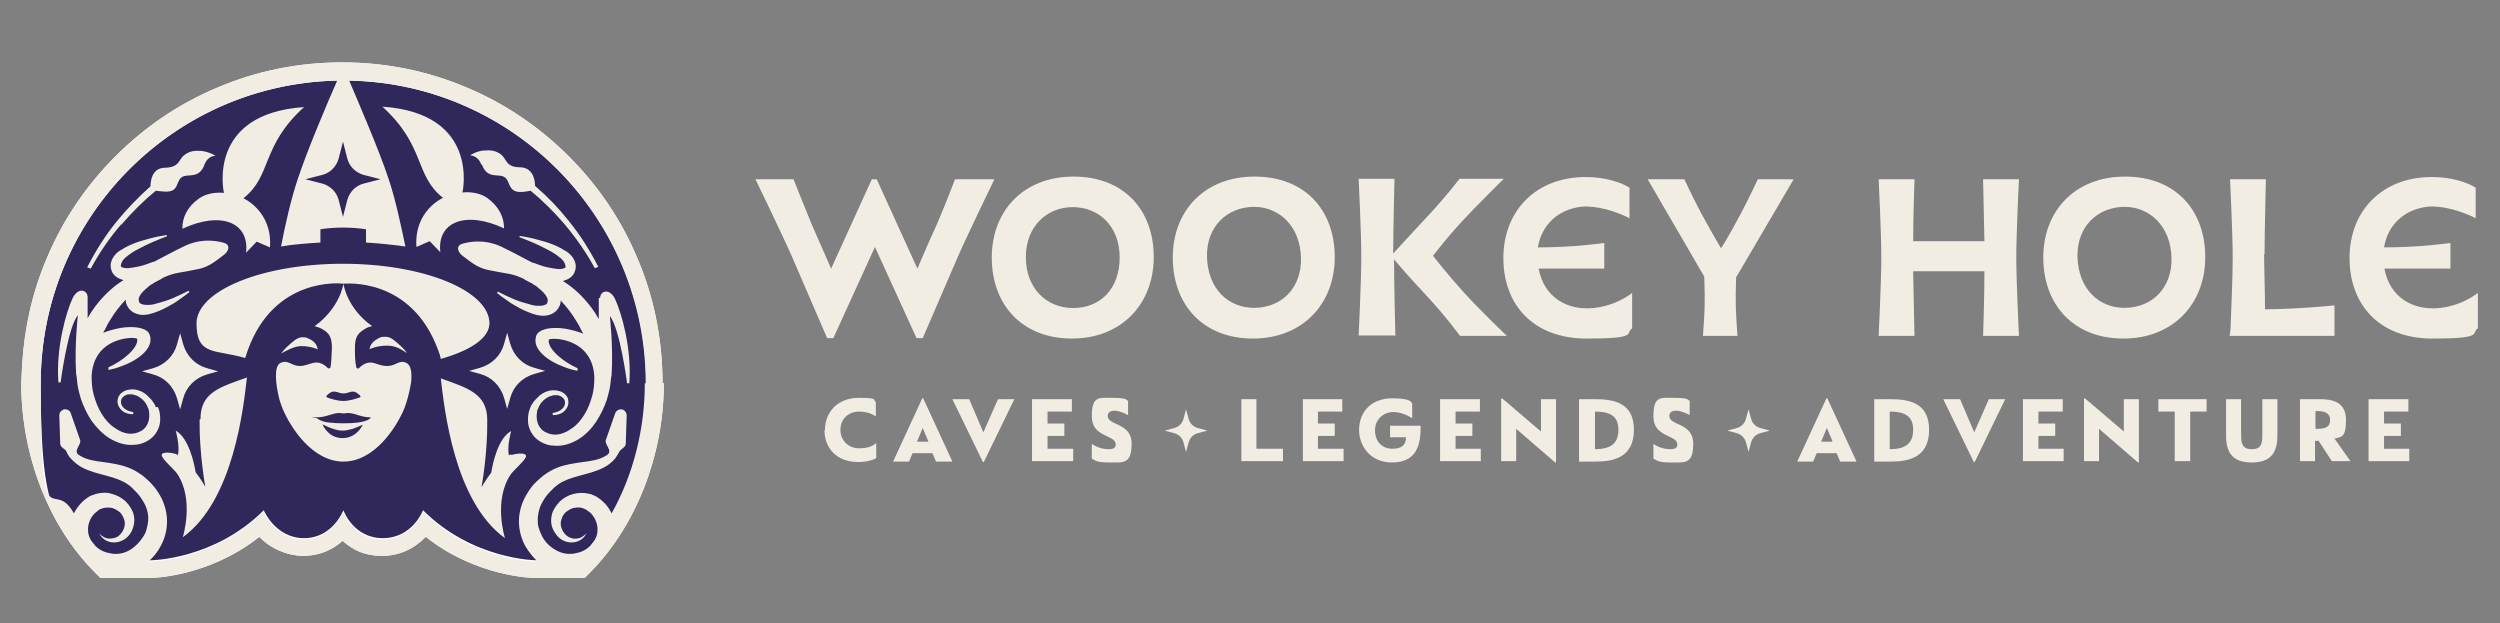 <?xml version="1.0" encoding="UTF-8"?>
<svg id="Layer_1" xmlns="http://www.w3.org/2000/svg" version="1.1" viewBox="0 0 564.9 140.8">
  <rect x="0" y="0" width="564.9" height="140.8" fill="#808080" stroke="none"/>
  <!-- Generator: Adobe Illustrator 29.1.0, SVG Export Plug-In . SVG Version: 2.1.0 Build 142)  -->
  <defs>
    <style>
      .st0 {
        fill: #f2ede3;
      }

      .st1 {
        fill: #fff;
      }

      .st2 {
        fill: #30285a;
      }
    </style>
  </defs>
  <path class="st1" d="M150,86.6c0,16.3-6.3,32.3-16.7,42.8l-1.2,1.2h-11.1c-.6,0-13.3-.2-24.8-9.3-2.7,2.8-6.1,4.3-9.9,4.3s-6.4-1.2-8.9-3.4c-2.4,2.2-5.5,3.4-8.9,3.4s-7.2-1.5-9.9-4.3c-11.5,9.1-24.2,9.3-24.8,9.3h-11.1l-1.2-1.2c-10.5-10.5-16.7-26.5-16.7-42.8l.2-4.1c.5-8.4,2.3-16.5,5.6-24.2,3.6-8.6,8.9-16.4,15.5-23,6.7-6.7,14.4-11.9,23-15.5,8.9-3.8,18.4-5.7,28.2-5.7s19.3,1.9,28.2,5.7c8.6,3.6,16.4,8.9,23,15.5,6.7,6.7,11.9,14.4,15.5,23,3.8,8.9,5.7,18.4,5.7,28.2"/>
  <path class="st2" d="M77.6,18.2c-37.8,0-68.4,30.6-68.4,68.4s5.5,30,15.5,40h9.4s14.3-.1,25.5-11.3c0,0,2.6,6.3,9.1,6.3s8.9-6.3,8.9-6.3c0,0,2.2,6.3,8.9,6.3s9.1-6.3,9.1-6.3c11.2,11.2,25.5,11.3,25.5,11.3h9.4c10-10,15.5-25,15.5-40,0-37.8-30.6-68.4-68.4-68.4"/>
  <path class="st0" d="M35.7,92c.4.9.5,1.8.5,2.8,0,1-.3,2-.8,2.8-.5.9-1.3,1.6-2.2,2.1-.9.5-1.9.8-2.9.8-2,.2-4-.5-5.6-1.5-1.6-1-2.9-2.4-4-3.9-1-1.5-1.8-3.2-2.4-4.9-.4-1.4-.8-2.8-.9-4.3,0-.3-.1-.8-.2-1.4-.4-6.5.4-13.3.4-13.3-2.3,2.8-3.9,15.2-3.9,15.2h-.5c-.6-7.6,1.7-15.8,3.2-19,1.2-2.5,3.3-2,3.4-.3,0,.6,0,2.6,0,4.8.5-.9,1-1.7,1.6-2.5,1.8-2.4,3.9-4.5,6.5-6.1-.6-.2-1.2-.4-1.7-.8-.4-.3-.7-.7-.9-1.1-.2-.5-.3-.9-.3-1.4,0-1,.5-1.8.9-2.3.5-.6,1-1,1.6-1.3,1.1-.7,2.2-1.2,3.3-1.6,1.1-.4,2.3-.7,3.4-1,1.1-.3,2.3-.5,3.5-.7v.3c-2.1.8-4.3,1.7-6.3,2.8-1,.5-2,1.1-2.8,1.8-.4.3-.8.7-1,1.1-.2.4-.3.7-.3.9,0,.1,0,.3.1.3,0,0,.1,0,.2.1.2.1.6.2,1,.2.8,0,1.8-.2,2.8-.4,1-.2,2-.6,3.1-1,.2,0,.4-.1.6-.2,2.1-1.1,4.5-2.4,6-3.1,3.7-2,7.3-1.7,9.6-1,1.3.4,1.1,1.7,0,2.6-1.5,1.1-3.3,2.8-5.9,3.3-4.2.9-5.1.7-7.6,1.8-.2.1-.5.2-.7.4-.6.3-1.1.6-1.7.9-.2.2-.5.3-.8.5s-.4.3-.6.5c-.4.3-.7.6-1.1,1-.3.3-.6.7-.8,1.1s-.2.8-.1,1.1c0,.2.2.5.6.6.4.2,1,.2,1.5.2.6,0,1.2-.1,1.8-.3,1.2-.3,2.5-.7,3.7-1.2,1.2-.5,2.4-1.1,3.6-1.7l.2.3c-1.1.9-2.2,1.6-3.3,2.4-1.2.7-2.4,1.4-3.7,1.9-.7.3-1.3.5-2.1.7-.7.1-1.5.3-2.5,0-.9-.2-1.9-.8-2.4-1.8-.3-.5-.4-1-.4-1.5-1.3,1.4-2.5,2.9-3.5,4.6-.4.6-.8,1.3-1.1,2-.2.3-.3.6-.5.9,1-.4,2.3-.8,3.9-1.1,3.7-.6,6.2.2,6.6,1.5,1.2,3.2-3,6-6.5,7.2-1,.4-1.9.6-2.8.8v-.6c3-1.3,6.8-4.3,6.5-6.4,0-.6-9.9-.8-10.3,8.4,0,1.5.1,2.9.5,4.3.4,1.4.9,2.8,1.7,4.1.8,1.3,1.7,2.4,2.9,3.2,1.1.8,2.4,1.4,3.7,1.4.7,0,1.3-.1,1.9-.4.6-.2,1.1-.6,1.5-1.1.8-1,1-2.5.7-3.9,0-.2-.1-.3-.2-.5s-.1-.3-.2-.5-.2-.3-.3-.5c-.1-.2-.2-.3-.3-.4-.5-.6-1.1-1-1.7-1.3-.3-.1-.7-.2-1-.3-.3,0-.7,0-1,0-.7.2-1.3.6-1.5,1.2-.2.6,0,1.4.6,1.9.5.5,1.3.8,2.1.9v.5c-.9,0-1.8-.2-2.5-.8-.7-.6-1.2-1.5-1-2.6.1-.5.4-1,.7-1.3.4-.3.8-.6,1.2-.7.9-.3,1.9-.3,2.8,0,.9.3,1.7.8,2.3,1.5.2.2.3.3.5.5.2.2.3.4.4.5.1.2.3.4.4.6s.2.4.3.7M40.7,75.3l-.7,2.5c-.7,2.6-2.7,4.6-5.4,5.4l-2.5.7,2.5.7c2.6.7,4.6,2.7,5.4,5.4l.7,2.5.7-2.5c.7-2.6,2.7-4.6,5.4-5.4l2.5-.7-2.5-.7c-2.6-.7-4.6-2.7-5.4-5.4l-.7-2.5ZM27.5,50.7c2.3-2.7,4.9-5.3,7.7-7.6h0c1.2.1,3,.5,4-.2,1.2-.9.8-2.6,2.4-3.1,1.4-.4,3.5.4,4.6-2.6.8-2.1,2.5-2,2.5-2,0,0-1.4-.9-3.2-1.1-1.5-.1-2.6,0-3.8.9-1.4,1-1,2.8-4.4,2.9-3.1,0-3.3,3.3-3.3,4.2-2.7,2.4-5.3,5.1-7.6,7.9-2.6,3.2-4.8,6.7-6.7,10.4l.8.3c1.9-3.5,4.2-6.9,6.8-9.9M100.1,44.7s-6.6,2.9-6,11.1l3-1.3,2.4,2.5c-.8-6.8,5.6-9.5,14.4-5.4,0-2.7-1.3-5-3.7-6.8-2.5-1.8-5.7-1.3-5.7-1.3,0,0,4.1-17.9-18.1-19.4,9.8,8.9,7.2,15.5,13.7,20.6M108.9,37.2c1.1,3,3.2,2.2,4.6,2.6,1.6.5,1.2,2.1,2.4,3.1,1,.8,2.8.4,4,.2h0c2.8,2.3,5.3,4.8,7.7,7.6,2.6,3.1,4.9,6.4,6.8,9.9l.8-.3c-1.9-3.7-4.1-7.2-6.7-10.4-2.3-2.9-4.8-5.5-7.6-7.9,0-.8-.2-4.1-3.3-4.2-3.4,0-3-1.8-4.4-2.9-1.2-.9-2.3-1-3.8-.9-1.7.1-3.2,1.1-3.2,1.1,0,0,1.8,0,2.5,2M45.1,94.8c-.1,7.7,1.3,15.2,1.3,15.2,0,0-.9-1.6-2.2-3.3-.3-1.9-1.5-7.7-4.5-9.4,0,0,1,3.5.5,5.5-.1,0-.3-.1-.4-.2-1.3-.4-3.7-.6-3.2.5.5,1.1,2.6,2.8,3.4,3.9,4,5.9,1.3,14.4,1.3,14.4,11.5-8.3,13.7-29.3,14.5-36.1-6.2,2.2-10.5,3.4-10.5,9.4M106,83.8l2.5.7c2.6.7,4.6,2.7,5.4,5.4l.7,2.5.7-2.5c.7-2.6,2.7-4.6,5.4-5.4l2.5-.7-2.5-.7c-2.6-.7-4.6-2.7-5.4-5.4l-.7-2.5-.7,2.5c-.7,2.6-2.7,4.6-5.4,5.4l-2.5.7ZM44.9,44.9c-2.5,1.8-3.7,4.1-3.7,6.8,8.8-4.1,15.2-1.4,14.4,5.4l2.4-2.5,3,1.3c.6-8.2-6-11.1-6-11.1,6.5-5.1,3.9-11.7,13.7-20.6-22.2,1.5-18.1,19.4-18.1,19.4,0,0-3.2-.5-5.7,1.3M115.4,102.7c-.1,0-.2,0-.4.2-.5-2,.5-5.5.5-5.5-3,1.6-4.2,7.5-4.5,9.4-1.3,1.7-2.2,3.3-2.2,3.3,0,0,1.4-7.6,1.3-15.2,0-5.9-4.3-7.2-10.5-9.4.8,6.8,3,27.8,14.5,36.1,0,0-2.7-8.5,1.3-14.4.8-1.1,2.9-2.8,3.4-3.9.5-1.1-1.9-.9-3.2-.5M150,86.6c0,16.3-6.3,32.3-16.7,42.8l-1.2,1.2h-11.1c-.6,0-13.3-.2-24.8-9.3-2.7,2.8-6.1,4.3-9.9,4.3s-6.4-1.2-8.9-3.4c-2.4,2.2-5.5,3.4-8.9,3.4s-7.2-1.5-9.9-4.3c-11.5,9.1-24.2,9.3-24.8,9.3h-11.1l-1.2-1.2c-10.5-10.5-16.7-26.5-16.7-42.8l.2-4.1c.5-8.4,2.3-16.5,5.6-24.2,3.6-8.6,8.9-16.4,15.5-23s14.4-11.9,23-15.5c8.9-3.8,18.4-5.7,28.2-5.7s19.3,1.9,28.2,5.7c8.6,3.6,16.4,8.9,23,15.5,6.7,6.7,11.9,14.4,15.5,23,3.8,8.9,5.7,18.4,5.7,28.2M76.5,35.9c-.5,1.7-1.8,3.1-3.6,3.6l-3.9,1,3.9,1c1.7.5,3.1,1.8,3.6,3.6l1,3.9,1-3.9c.5-1.7,1.8-3.1,3.6-3.6l3.9-1-3.9-1c-1.7-.5-3.1-1.8-3.6-3.6l-1-3.9-1,3.9ZM145.9,86.6h0c0-37.3-29.9-67.7-67-68.4,1.9,4.5,6.8,15.8,8.9,22.2,1.5,4.4,2.8,10.5,3.8,15.3-2.8-.4-5.8-.7-8.9-.9v-3c-3.4-.5-6.9-.5-10.3,0v3c-3.1.2-6.1.4-8.9.9.9-4.7,2.3-10.9,3.8-15.3,2.1-6.4,6.9-17.7,8.9-22.2-37.1.8-67,31.1-67,68.4s2.6,20.6,7.5,29.4c.5-1,1.1-1.8,1.9-2.6.4-.4.9-.8,1.4-1.1.3-.2.5-.3.8-.4.3-.1.6-.2.9-.3,1.2-.3,2.4-.4,3.6,0,1.2.3,2.2.9,3.1,1.7.4.4.8.9,1.1,1.4.3.5.6,1.1.7,1.6.3,1.2.1,2.4-.3,3.4s-1.2,1.9-2.2,2.4c-1,.5-2.1.6-3.1.3-1-.3-1.8-1.1-2.2-1.9.6.7,1.5,1.2,2.3,1.2.8,0,1.7-.2,2.2-.7.6-.5,1-1.2,1.2-1.9s.1-1.5-.2-2.1c-.1-.3-.3-.6-.5-.9-.2-.3-.5-.5-.8-.7-.6-.4-1.2-.7-1.9-.7-.7,0-1.3,0-1.9.3-.2,0-.3.1-.4.2-.1,0-.3.2-.4.3-.3.2-.5.4-.8.7-.9,1-1.4,2.4-1.3,3.7,0,.7.2,1.3.5,1.9.1.2.2.4.4.6.1.1.2.3.3.4.2.2.3.4.5.6,1,1,2.3,1.5,3.7,1.7,1.4.2,2.8-.1,4-.8,1.2-.7,2.3-1.8,3.1-3.1.4-.6.7-1.3.8-2,.2-.7.3-1.4.3-2.1,0-1.4-.5-2.9-1.4-4.2-.4-.7-.9-1.3-1.5-1.9-.3-.3-.6-.6-.9-.9-.3-.3-.6-.5-.9-.7-1.3-.9-2.9-1.4-4.7-1.9-1.8-.5-3.7-.9-5.6-1.9-.9-.5-1.8-1.2-2.5-2-.5-.5-.8-1.1-1.1-1.8-.2-.2-.4-.3-.6-.5-.4-.3-.7-.6-.7-1.1l-.2-6.3c0-.7.4-1.2,1.1-1.4.6-.1,1.3.2,1.5.9l2.1,6c.2.5-.2,1.1-.5,1.7-.3.6-.5,1.2.2,1.7.5.3,1,.6,1.6.8,1.6.6,3.4.7,5.3,1,1.9.3,3.9.7,5.9,1.8.5.3.9.6,1.4.9.4.3.8.6,1.2,1,.8.7,1.5,1.5,2.1,2.3.6.9,1.2,1.8,1.6,2.9.4,1,.7,2.2.8,3.3.2,2.3-.3,4.6-1.4,6.6-.7,1.3-1.6,2.5-2.8,3.5h.5s14.3-.1,25.5-11.3c0,0,2.6,6.3,9.1,6.3s8.9-6.3,8.9-6.3c0,0,2.2,6.3,8.9,6.3s9.1-6.3,9.1-6.3c11.2,11.2,25.5,11.3,25.5,11.3h.5c-1.1-1-2-2.2-2.8-3.5-1.1-2-1.6-4.3-1.4-6.6.1-1.1.4-2.3.8-3.3.4-1,1-2,1.6-2.9.6-.9,1.4-1.7,2.1-2.3.4-.4.8-.7,1.2-1,.4-.3.9-.6,1.4-.9,1.9-1.1,4-1.5,5.9-1.8,1.9-.3,3.7-.4,5.3-1,.6-.2,1.1-.5,1.6-.8.7-.5.5-1.1.2-1.7-.3-.6-.7-1.2-.5-1.7l2.1-6c.2-.6.9-1,1.5-.9s1.1.7,1.1,1.4l-.2,6.3c0,.5-.3.8-.7,1.1-.2.2-.4.3-.6.5-.3.6-.7,1.2-1.1,1.8-.7.8-1.5,1.5-2.5,2-1.9,1-3.8,1.4-5.6,1.9-1.8.5-3.4,1-4.7,1.9-.3.2-.6.5-.9.7-.3.3-.6.6-.9.9-.6.6-1.1,1.2-1.5,1.9-.9,1.3-1.3,2.8-1.4,4.2,0,.7,0,1.4.2,2.1s.5,1.4.8,2c.7,1.3,1.8,2.4,3.1,3.1,1.2.7,2.6,1,4,.8,1.4-.2,2.7-.7,3.7-1.7.2-.2.4-.4.5-.6l.3-.4c.2-.2.3-.4.4-.6.3-.6.5-1.2.5-1.9.1-1.3-.4-2.7-1.3-3.7-.2-.3-.5-.5-.8-.7-.1-.1-.3-.2-.4-.3-.1,0-.3-.2-.4-.2-.6-.3-1.3-.4-1.9-.3-.7,0-1.3.3-1.9.7-.3.2-.6.4-.8.7-.2.3-.4.5-.5.9-.3.6-.4,1.4-.2,2.1.2.7.6,1.4,1.2,1.9.6.5,1.4.8,2.2.7.8,0,1.7-.5,2.3-1.2-.4.9-1.2,1.6-2.2,1.9-1,.3-2.1.2-3.1-.3-1-.5-1.7-1.4-2.2-2.4-.5-1-.6-2.2-.3-3.4.1-.6.4-1.1.7-1.6.3-.5.7-.9,1.1-1.4.9-.8,1.9-1.4,3.1-1.7,1.2-.3,2.4-.3,3.6,0,.3,0,.6.2.9.3.3.1.6.3.8.4.5.3,1,.7,1.4,1.1.8.7,1.4,1.6,1.9,2.6,4.9-8.7,7.5-19.1,7.5-29.4M135.3,67.3c0,.6,0,2.6,0,4.8-.5-.9-1-1.7-1.6-2.5-1.8-2.4-3.9-4.5-6.5-6.1.6-.2,1.2-.4,1.7-.8.4-.3.7-.7.9-1.1.2-.5.3-.9.3-1.4,0-1-.5-1.8-.9-2.3-.5-.6-1-1-1.6-1.3-1.1-.7-2.2-1.2-3.3-1.6-1.1-.4-2.3-.7-3.4-1-1.1-.3-2.3-.5-3.5-.7v.3c2.1.8,4.3,1.7,6.3,2.8,1,.5,2,1.1,2.8,1.8.4.3.8.7,1,1.1.2.4.3.7.3.9,0,.1,0,.3-.1.3,0,0-.1,0-.2.1-.2.1-.6.2-1,.2-.8,0-1.8-.2-2.8-.4-1-.2-2-.6-3.1-1-.2,0-.4-.1-.6-.2-2.1-1.1-4.5-2.4-6-3.1-3.7-2-7.3-1.7-9.6-1-1.3.4-1.1,1.7,0,2.6,1.5,1.1,3.3,2.8,5.9,3.3,4.2.9,5.1.7,7.6,1.8.2.1.5.2.7.4.6.3,1.1.6,1.7.9.2.2.5.3.8.5.2.2.4.3.6.5.4.3.7.6,1.1,1,.3.3.6.7.8,1.1s.2.8.1,1.1c0,.2-.2.5-.6.6-.4.2-1,.2-1.5.2-.6,0-1.2-.1-1.8-.3-1.2-.3-2.5-.7-3.7-1.2-1.2-.5-2.4-1.1-3.6-1.7l-.2.3c1.1.9,2.2,1.6,3.3,2.4,1.2.7,2.4,1.4,3.7,1.9.7.3,1.3.5,2.1.7.7.1,1.5.3,2.5,0,.9-.2,1.9-.8,2.4-1.8.3-.5.4-1,.4-1.5,1.3,1.4,2.5,2.9,3.5,4.6.4.6.8,1.3,1.1,2,.2.3.3.6.5.9-1-.4-2.3-.8-3.9-1.1-3.7-.6-6.2.2-6.7,1.5-1.2,3.2,3,6,6.5,7.2,1,.4,1.9.6,2.8.8v-.6c-3-1.3-6.8-4.3-6.5-6.4,0-.6,9.9-.8,10.3,8.4,0,1.5-.1,2.9-.5,4.3-.4,1.4-.9,2.8-1.7,4.1-.8,1.3-1.7,2.4-2.9,3.2-1.1.8-2.4,1.4-3.7,1.4-.6,0-1.3-.1-1.9-.4-.6-.2-1.1-.6-1.5-1.1-.8-1-1-2.5-.7-3.9,0-.2.1-.3.2-.5s.1-.3.2-.5.2-.3.3-.5c.1-.2.2-.3.3-.4.5-.6,1.1-1,1.7-1.3.3-.1.7-.2,1-.3.4,0,.7,0,1,0,.7.2,1.3.6,1.5,1.2.2.6,0,1.4-.6,1.9-.5.5-1.3.8-2.1.9v.5c.9,0,1.8-.2,2.5-.8.7-.6,1.2-1.5,1-2.6,0-.5-.4-1-.7-1.3s-.8-.6-1.2-.7c-.9-.3-1.9-.3-2.8,0-.9.3-1.7.8-2.3,1.5-.2.2-.3.3-.5.5-.2.2-.3.4-.4.5-.1.2-.3.4-.4.6s-.2.4-.3.7c-.4.9-.5,1.8-.5,2.8,0,1,.3,2,.8,2.8.5.9,1.3,1.6,2.2,2.1.9.5,1.9.8,2.9.8,2,.2,4-.5,5.6-1.5,1.6-1,2.9-2.4,3.9-3.9,1-1.5,1.8-3.2,2.4-4.9.4-1.4.8-2.8.9-4.3,0-.3.1-.8.2-1.4.4-6.5-.4-13.3-.4-13.3,2.3,2.8,3.9,15.2,3.9,15.2h.5c.6-7.6-1.7-15.8-3.2-19-1.2-2.5-3.3-2-3.4-.3M71.8,79c-.2-1.3-.9-2-2.3-2.6,0,0,0,0,0,0,0,0,0,0,0,0-.4-.2-.8-.2-1.2-.2-.6,0-1.1.3-1.6.6-1.3,1-2.4,2-3.2,3.1,1.2-.7,3.1-1.7,4.6-1.7,2.2,0,3.9.8,3.9.8M87,76.1c-.4,0-.8,0-1.2.2,0,0,0,0,0,0,0,0,0,0,0,0-1.4.7-2.1,1.4-2.3,2.6,0,0,1.6-.8,3.9-.8s3.4,1,4.6,1.7c-.8-1.1-1.9-2.1-3.2-3.1-.4-.3-1-.6-1.6-.6M110.6,73.1c0-7.4-14.8-13.5-33.1-13.5s-33.1,6.1-33.1,13.5,4.3,5.8,11,7.8c.2-.6.4-1.2.6-1.8,6-16.6,21-15.1,21.5-15h0c.5,0,15.4-1.6,21.5,15,.3.7.5,1.4.6,2,6.7-1.9,11-4.7,11-8.1M77.6,64.1s.7,5.5,6.5,9.6c-.6.1-1.1.3-1.6.6-1.7,1-2.3,1.9-2.3,4.3,0,1.6,0,3.1.3,4.3,0,.4.5.5.7.2.4-.4,1-.9,1.8-1.1,1.5-.4,2.5.7,4.5.7s2.7-1.5,4.3-.7c1.1.5,1.3,2.2,1.1,4.4-.4,2.4-1,4.5-1.5,5.8-1.8,4.4-6.8,12.1-13.8,12.1s-12-7.7-13.8-12.1c-.2-.6-.5-1.3-.7-2.1-.8-3.2-1.3-7.4.3-8.1,1.7-.8,2.5.7,4.3.7s3-1.1,4.5-.7c.8.2,1.4.7,1.8,1.1.2.3.7.1.7-.2.2-1.2.2-2.7.3-4.3,0-2.4-.6-3.4-2.3-4.3-.5-.3-1-.4-1.6-.6,5.8-4.2,6.5-9.6,6.5-9.6M82.1,95.9c-.8.4-1.6.7-2.4,1-.8.2-1.5.4-2.2.4-.7,0-1.4-.1-2.2-.4-.8-.2-1.5-.6-2.4-1,.3.9,1,1.6,1.7,2.2.8.6,1.8.9,2.8.9s2-.3,2.8-.9c.8-.6,1.4-1.3,1.8-2.2M77.9,93.4c-.2,0-.4,0-.6,0-1.8-.4-3.2.9-5.7.9s-.2.1,0,.2c.8.6,1.7.9,3,1,1.5.2,4.6.2,6.1,0h0c1.4-.2,2.3-.4,3-1,0,0,.1-.2,0-.2-2.5,0-3.9-1.3-5.7-.9M75.3,88.5c-.5,0-1.1.5-1.4.8-.2.2-.2.4,0,.5.7.3,2.4.8,3.7.8s2.9-.5,3.7-.8c.2,0,.2-.3,0-.5-.4-.3-.9-.8-1.4-.8-.8-.1-1.3.4-2.3.4s-1.4-.5-2.3-.4"/>
  <path class="st0" d="M186.4,97.2c0-4.2,3-7.3,7.6-7.3s3.1.4,3.9.9v3.3c-1.1-.8-2.5-1.1-3.8-1.1-2.4,0-4.2,1.7-4.2,4.1s1.8,4.2,4.2,4.2,3.3-.7,3.9-1.2v3.4c-.8.5-2.3.9-4.1.9-4.9,0-7.6-3.2-7.6-7.2"/>
  <path class="st0" d="M208.4,90h.2l6.6,14.3h-3.7l-.8-1.9h-4.5l-.8,1.9h-3.6l6.6-14.3h0ZM209.8,99.8l-1.3-3.1-1.3,3.1h2.6Z"/>
  <polygon class="st0" points="215.2 90.2 219 90.2 222.2 97.7 225.5 90.2 229.2 90.2 222.3 104.4 222.1 104.4 215.2 90.2"/>
  <polygon class="st0" points="233.2 90.2 242.2 90.2 242.2 93 236.7 93 236.7 95.7 240.5 95.7 240.5 98.5 236.7 98.5 236.7 101.4 242.5 101.4 242.5 104.2 233.2 104.2 233.2 90.2"/>
  <path class="st0" d="M246.7,103.6v-3.3c1,.7,2.4,1.2,3.8,1.2s1.6-.5,1.6-1.1c0-2.2-5.4-1.5-5.4-6.3s1.7-4.2,4.8-4.2,2.9.4,3.4.7v3.2c-.9-.5-2.1-1-3.1-1s-1.5.5-1.5,1.2c0,2.2,5.4,1.5,5.4,6.2s-1.8,4.3-5,4.3-3.1-.5-3.9-.8"/>
  <polygon class="st0" points="280.5 90.2 283.9 90.2 283.9 101.4 289.9 101.4 289.9 104.2 280.5 104.2 280.5 90.2"/>
  <polygon class="st0" points="294.4 90.2 303.3 90.2 303.3 93 297.8 93 297.8 95.7 301.6 95.7 301.6 98.5 297.8 98.5 297.8 101.4 303.6 101.4 303.6 104.2 294.4 104.2 294.4 90.2"/>
  <path class="st0" d="M307.1,97.2c0-4.4,3-7.2,7.5-7.2s4.3,1,4.5,1.2v3.3c-.8-.5-2.4-1.4-4.3-1.4s-4.1,1.4-4.1,4.1,1.7,4.2,3.9,4.2,3.1-.9,3.1-2.6h-3.6v-2.6h6.9v.6c0,4.7-1.6,7.7-6.5,7.7s-7.4-3.8-7.4-7.3"/>
  <polygon class="st0" points="325.4 90.2 334.4 90.2 334.4 93 328.9 93 328.9 95.7 332.7 95.7 332.7 98.5 328.9 98.5 328.9 101.4 334.6 101.4 334.6 104.2 325.4 104.2 325.4 90.2"/>
  <polygon class="st0" points="342.6 96.9 342.6 104.2 339.2 104.2 339.2 90 339.4 90 348.2 97.5 348.2 90.2 351.6 90.2 351.6 104.5 351.4 104.5 342.6 96.9"/>
  <path class="st0" d="M356.8,90.2h3.6c4.1,0,8.8.7,8.8,6.9s-4.5,7.2-8.6,7.2h-3.8v-14.1h0ZM360.4,101.5c3.3,0,5.3-1.1,5.3-4.4s-2.2-4.1-5.3-4.1h0v8.6h0Z"/>
  <path class="st0" d="M373.6,103.6v-3.3c1,.7,2.4,1.2,3.8,1.2s1.6-.5,1.6-1.1c0-2.2-5.4-1.5-5.4-6.3s1.7-4.2,4.8-4.2,2.9.4,3.4.7v3.2c-.9-.5-2.1-1-3.1-1s-1.5.5-1.5,1.2c0,2.2,5.4,1.5,5.4,6.2s-1.8,4.3-5,4.3-3.1-.5-3.9-.8"/>
  <path class="st0" d="M412.7,90h.2l6.6,14.3h-3.7l-.8-1.9h-4.5l-.8,1.9h-3.6l6.6-14.3h0ZM414.1,99.8l-1.3-3.1-1.3,3.1h2.6Z"/>
  <path class="st0" d="M423.5,90.2h3.6c4.1,0,8.8.7,8.8,6.9s-4.5,7.2-8.6,7.2h-3.8v-14.1h0ZM427,101.5c3.3,0,5.3-1.1,5.3-4.4s-2.2-4.1-5.3-4.1h0v8.6h0Z"/>
  <polygon class="st0" points="439.1 90.2 442.9 90.2 446.1 97.7 449.4 90.2 453.1 90.2 446.2 104.4 446 104.4 439.1 90.2"/>
  <polygon class="st0" points="457.1 90.2 466.1 90.2 466.1 93 460.6 93 460.6 95.7 464.4 95.7 464.4 98.5 460.6 98.5 460.6 101.4 466.3 101.4 466.3 104.2 457.1 104.2 457.1 90.2"/>
  <polygon class="st0" points="474.3 96.9 474.3 104.2 470.9 104.2 470.9 90 471.1 90 479.9 97.5 479.9 90.2 483.3 90.2 483.3 104.5 483.1 104.5 474.3 96.9"/>
  <polygon class="st0" points="491.4 93 487.7 93 487.7 90.2 498.6 90.2 498.6 93 494.9 93 494.9 104.2 491.4 104.2 491.4 93"/>
  <path class="st0" d="M503,98.5v-8.3h3.4v7.7c0,1.9,0,3.6,2.4,3.6s2.4-1.6,2.4-3.6v-7.7h3.4v8.3c0,4.4-2.1,6-5.8,6s-5.8-1.6-5.8-6"/>
  <path class="st0" d="M519.7,90.2h4.6c2.7,0,5.8.6,5.8,4.7s-1.1,3.8-2.6,4.2l3.6,5.1h-4.2l-3-4.6h-.8v4.6h-3.4v-14.1h0ZM523.4,96.9c1.8,0,3.1-.2,3.1-2s-1.6-2-2.7-2h-.6v4h.2,0Z"/>
  <polygon class="st0" points="535.2 90.2 544.2 90.2 544.2 93 538.7 93 538.7 95.7 542.5 95.7 542.5 98.5 538.7 98.5 538.7 101.4 544.4 101.4 544.4 104.2 535.2 104.2 535.2 90.2"/>
  <path class="st0" d="M265.4,96.7c1-.3,1.7-1,2-2l.6-2.2.6,2.2c.3,1,1,1.7,2,2l2.2.6-2.2.6c-1,.3-1.7,1-2,2l-.6,2.2-.6-2.2c-.3-1-1-1.7-2-2l-2.2-.6,2.2-.6Z"/>
  <path class="st0" d="M392.5,96.7c1-.3,1.7-1,2-2l.6-2.2.6,2.2c.3,1,1,1.7,2,2l2.2.6-2.2.6c-1,.3-1.7,1-2,2l-.6,2.2-.6-2.2c-.3-1-1-1.7-2-2l-2.2-.6,2.2-.6Z"/>
  <path class="st0" d="M224.7,40.5s-6.4,13.2-8.3,17.6c-1.9,4.4-7.9,18.3-7.9,18.3h-1.4l-9.4-20.6-9.4,20.6h-1.4s-6-13.9-7.9-18.3-8.3-17.6-8.3-17.6h8.6s2.5,6.3,4.2,10.4c2.1,4.8,4.3,9.8,4.3,9.8l9.2-20.2h1.1l9.2,20.2s2.1-5,4.3-9.8c1.8-4.1,4.2-10.4,4.2-10.4h8.6ZM392.4,62.5l12.9-22h-8.1s-1.7,3.7-3.7,7.5c-2.9,5.5-4.6,8.1-4.6,8.1,0,0-1.6-2.6-4.6-8.1-2-3.8-3.7-7.5-3.7-7.5h-8.3l12.8,22c.2,6.4.1,7.8-.3,13.4h7.8c-.4-5.7-.5-7.1-.3-13.4M448.1,40.5s.2,8.4.3,14h-16.1c0-5.6.3-14,.3-14h-8.1s.6,12.3.6,17.7-.6,17.7-.6,17.7h8.1s-.2-8.6-.3-14.6h16.1c0,6-.3,14.6-.3,14.6h8.1s-.6-12.3-.6-17.7.6-17.7.6-17.7h-8.1ZM315.3,75.9s-.3-11.5-.3-17.3c0,0,3,3.6,6.5,7.3,5.2,5.5,8.4,10,8.4,10h10.6s-5.7-5.4-9.8-9.9c-3.8-4.2-6.9-8.2-6.9-8.2,0,0,3-3.9,6.1-7.3,3.7-4,9.9-10.1,9.9-10.1h-10s-3.5,4.6-8,9.3c-4,4.3-7,7.6-7,7.6,0-4.8.3-16.9.3-16.9h-8.1s.6,12.3.6,17.7-.6,17.7-.6,17.7h8.1ZM498.3,58.1c0,10.5-7.2,18.4-18.5,18.4s-18.1-7.7-18.1-18.3,7.2-18.3,18.5-18.3,18.1,7.5,18.1,18.2M490.6,57.1c-.7-7.1-6-10.9-11.7-10.3-5.9.6-10.1,5.4-9.4,12.4.7,7.1,5.8,10.9,11.8,10.3,5.9-.6,10-5.4,9.3-12.4M301.6,58.1c0,10.5-7.2,18.4-18.5,18.4s-18.1-7.7-18.1-18.3,7.2-18.3,18.5-18.3,18.1,7.5,18.1,18.2M293.9,57.1c-.7-7.1-6-10.9-11.7-10.3-5.9.6-10.1,5.4-9.4,12.4.7,7.1,5.8,10.9,11.8,10.3,5.9-.6,10-5.4,9.3-12.4M347.7,60.7h14.8v-5.8s-6.6,1-15,1c.8-5,4.5-8.6,9.9-9.2,3.2-.3,7.7,1,10.8,2.6v-6.9c-1.9-1.2-5.5-2.4-9.9-2.4-11.3,0-18.6,7.7-18.6,18.3s6.8,18.2,18.8,18.2,8.6-1.2,10.3-2.3v-8c-1.9,1.4-4.8,3-8.7,3.4-6.1.6-11.2-2.5-12.4-8.8M511.7,57.4c0-4.8.3-16.9.3-16.9h-8.1s.6,12.3.6,17.7-.4,13-.5,16.3l-.2,1.4h23.7v-6.9s-7.3.8-15.7.9c0-4.1-.2-9.4-.2-12.5M538.9,60.7h14.8v-5.8s-6.6,1-15,1c.8-5,4.5-8.6,9.9-9.2,3.2-.3,7.7,1,10.8,2.6v-6.9c-1.9-1.2-5.5-2.4-9.9-2.4-11.3,0-18.6,7.7-18.6,18.3s6.8,18.2,18.7,18.2,8.6-1.2,10.3-2.3v-8c-1.9,1.4-4.8,3-8.7,3.4-6.1.6-11.2-2.5-12.4-8.8M260.7,58.1c0,10.5-7.2,18.4-18.5,18.4s-18.1-7.7-18.1-18.3,7.2-18.3,18.5-18.3,18.1,7.5,18.1,18.2M253,58.2c0-7.2-4.8-11.4-10.6-11.4s-10.6,4.3-10.6,11.3,4.6,11.5,10.7,11.5,10.5-4.3,10.5-11.4"/>
</svg>